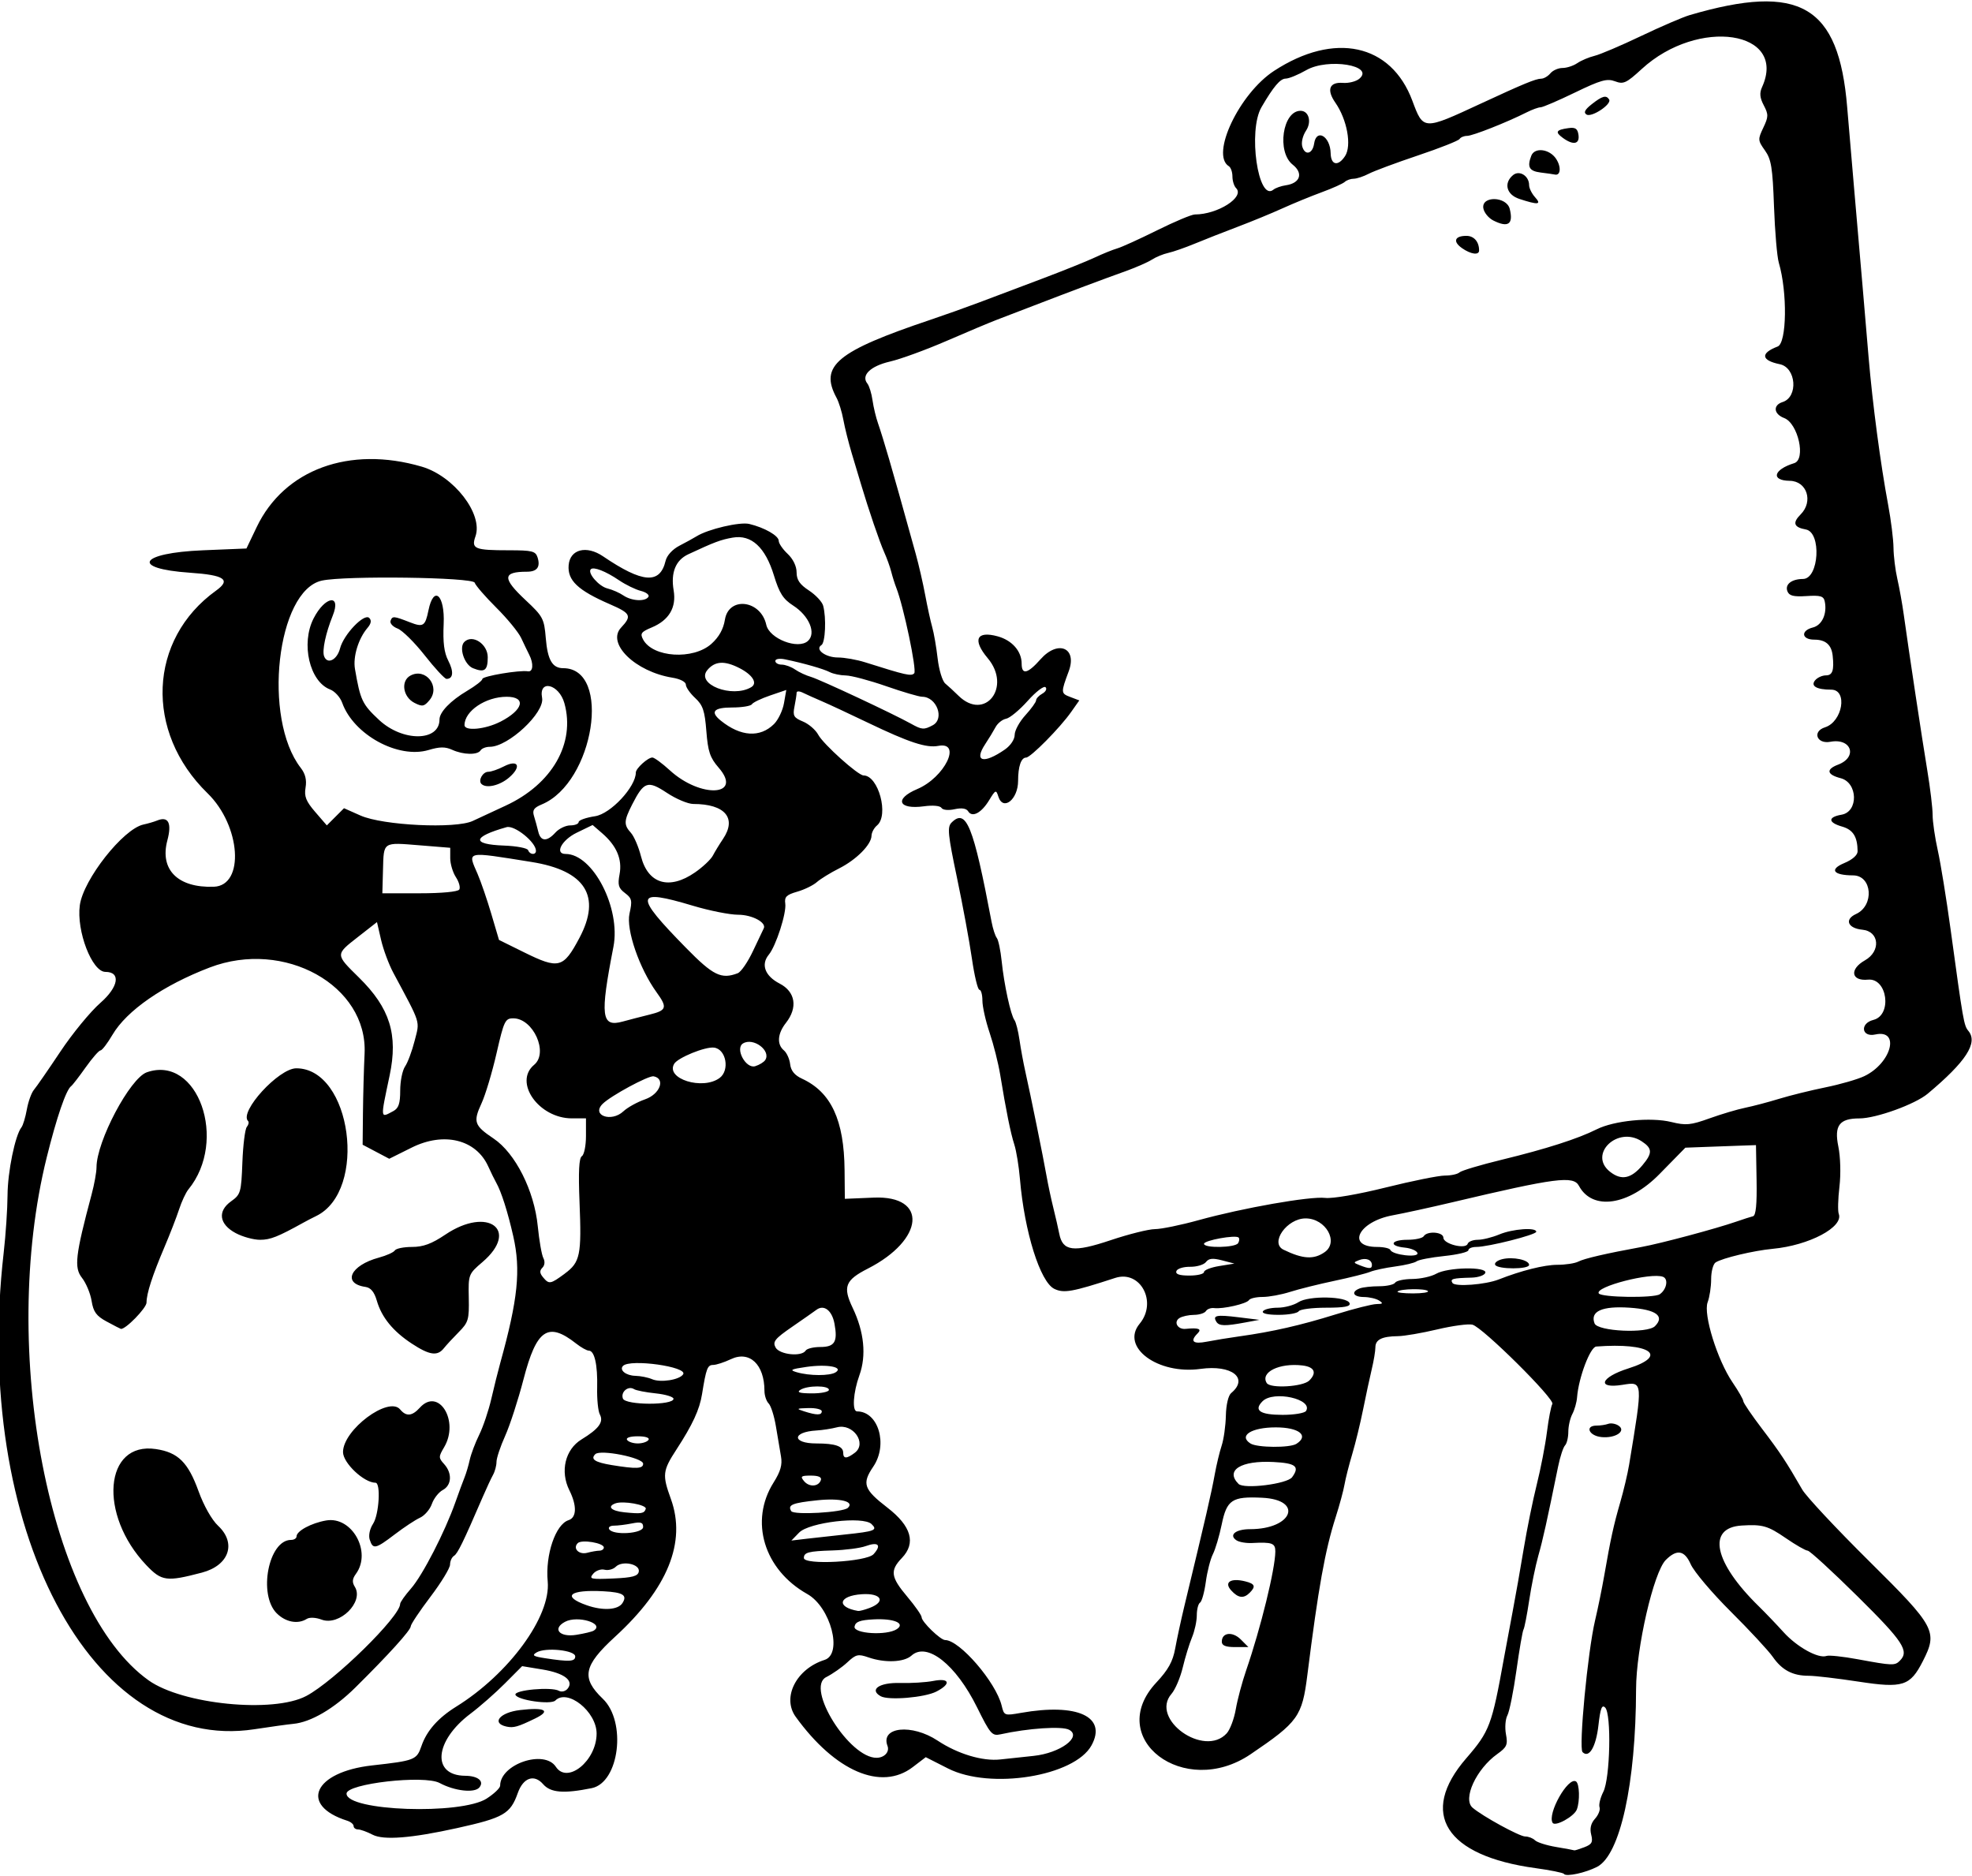 <?xml version="1.0" encoding="UTF-8" standalone="no"?>
<svg xmlns:rdf="http://www.w3.org/1999/02/22-rdf-syntax-ns#" xmlns="http://www.w3.org/2000/svg" height="525" viewBox="0 0 552 525" width="552" version="1.1" xmlns:cc="http://creativecommons.org/ns#" xmlns:dc="http://purl.org/dc/elements/1.1/">
<path d="m437.8 524.47c-0.332-0.332-3.91-1.054-7.952-1.605-25.267-3.445-32.773-15.308-19.439-30.72 6.571-7.595 7.186-9.228 10.592-28.142 0.545-3.025 1.635-8.875 2.424-13 0.788-4.125 2.176-12 3.085-17.5s2.554-13.6 3.657-18 2.389-11.036 2.857-14.746c0.469-3.711 1.149-7.226 1.511-7.813 0.801-1.296-19.503-21.438-22.364-22.186-1.118-0.292-5.551 0.303-9.852 1.323-4.301 1.02-9.246 1.869-10.988 1.888-4.486 0.048-6.332 0.96-6.332 3.127 0 1.033-0.46 3.798-1.022 6.143-0.562 2.345-1.652 7.414-2.423 11.264-0.77 3.85-2.141 9.475-3.045 12.5-0.904 3.025-1.875 6.85-2.156 8.5-0.281 1.65-1.385 5.728-2.451 9.061-3.001 9.378-4.87 19.779-7.947 44.237-1.462 11.622-2.56 13.153-15.901 22.19-18.6 12.598-40.988-4.454-26.368-20.085 3.341-3.572 4.615-5.876 5.281-9.556 0.483-2.667 1.637-7.998 2.566-11.849 6.005-24.899 7.547-31.581 8.5-36.851 0.483-2.668 1.354-6.293 1.936-8.056 0.582-1.763 1.111-5.537 1.175-8.385 0.068-3.036 0.684-5.65 1.486-6.316 5.023-4.169 0.189-7.981-8.576-6.762-11.983 1.666-22.467-6.108-17.046-12.639 5.038-6.071 0.204-15.121-6.847-12.82-12.007 3.918-14.363 4.342-17.029 3.062-3.966-1.904-8.371-15.966-9.628-30.732-0.304-3.575-1.012-7.917-1.573-9.649-1.044-3.222-2.297-9.419-3.961-19.584-0.516-3.153-1.846-8.427-2.955-11.718-1.11-3.27-2.02-7.33-2.02-9s-0.38-3.03-0.84-3.03c-0.461 0-1.407-3.938-2.101-8.75-0.694-4.812-2.581-15.02-4.192-22.683-2.531-12.036-2.737-14.126-1.51-15.353 4.114-4.114 6.099 0.804 11.211 27.786 0.365 1.925 1.023 3.95 1.463 4.501 0.44 0.551 1.053 3.475 1.363 6.5 0.666 6.506 2.531 15.09 3.585 16.499 0.411 0.55 1.04 3.025 1.397 5.5 0.357 2.475 1.104 6.525 1.661 9 1.484 6.603 4.981 23.808 5.894 29 0.435 2.475 1.297 6.525 1.915 9 0.618 2.475 1.368 5.753 1.667 7.284 0.96 4.916 3.971 5.293 14.386 1.804 5.069-1.698 10.653-3.093 12.41-3.1 1.756-0.007 7.236-1.131 12.177-2.498 12.429-3.438 31.233-6.744 35.482-6.237 2.03 0.242 9.237-0.999 16.936-2.916 7.371-1.835 14.818-3.337 16.55-3.337 1.732 0 3.576-0.402 4.098-0.894s5.866-2.088 11.874-3.548c12.332-2.996 21.25-5.854 26.504-8.494 4.891-2.457 15.189-3.464 20.937-2.048 4.042 0.996 5.401 0.866 10.634-1.015 3.3-1.186 7.8-2.525 10-2.975 2.2-0.45 6.475-1.577 9.5-2.505 3.025-0.928 8.875-2.374 13-3.213 4.125-0.839 9.013-2.25 10.862-3.135 7.607-3.642 10.125-13.209 3.069-11.659-3.865 0.849-4.375-3.115-0.524-4.081 5.319-1.335 3.911-11.8-1.516-11.267-4.726 0.464-5.258-2.922-0.849-5.408 4.497-2.535 4.037-8.107-0.706-8.567-4.106-0.398-5.117-2.88-1.791-4.395 5.171-2.356 4.537-10.788-0.813-10.813-5.598-0.026-6.761-1.656-2.465-3.451 2.293-0.958 3.728-2.23 3.72-3.297-0.032-4.057-1.265-6.027-4.322-6.904-3.99-1.144-4.065-2.657-0.165-3.333 4.766-0.826 4.567-8.967-0.25-10.215-3.894-1.009-4.175-2.483-0.724-3.795 5.558-2.113 3.734-7.505-2.164-6.398-3.808 0.714-5.151-2.889-1.508-4.046 4.93-1.56 6.43-10.54 1.75-10.54-4.093 0-5.845-1.015-4.516-2.617 0.631-0.761 1.993-1.383 3.026-1.383 1.848 0 2.331-1.402 1.895-5.5-0.325-3.058-1.972-4.5-5.14-4.5-3.595 0-3.887-2.53-0.393-3.407 2.557-0.642 4.018-3.839 3.319-7.264-0.309-1.516-1.182-1.778-5.1-1.528-3.659 0.233-4.87-0.072-5.361-1.351-0.736-1.918 1.167-3.413 4.372-3.435 4.492-0.031 5.231-13.054 0.785-13.851-3.366-0.603-3.803-1.862-1.458-4.206 3.624-3.624 1.774-9.348-3.042-9.412-5.365-0.071-4.59-3.138 1.25-4.943 3.343-1.033 1.093-11.143-2.81-12.626-2.949-1.121-3.194-3.603-0.442-4.476 4.44-1.409 3.819-9.65-0.798-10.594-5.235-1.07-5.472-3.092-0.581-4.952 2.562-0.974 2.755-15.201 0.318-23.455-0.487-1.65-1.092-8.738-1.344-15.752-0.39-10.865-0.766-13.185-2.543-15.679-1.985-2.788-2.007-3.091-0.455-6.345 1.461-3.063 1.475-3.714 0.132-6.276-1.103-2.106-1.231-3.443-0.485-5.079 7.206-15.816-17.859-19.604-33.669-5.087-4.327 3.973-5.12 4.338-7.485 3.445-2.229-0.841-3.988-0.348-11.19 3.137-4.7 2.279-9.04 4.14-9.64 4.14-0.603 0-2.37 0.643-3.927 1.429-5.54 2.795-15.1 6.571-16.65 6.571-0.861 0-1.809 0.393-2.106 0.874-0.297 0.481-5.537 2.553-11.645 4.604-6.107 2.051-12.303 4.355-13.769 5.12-1.465 0.765-3.362 1.393-4.214 1.396-0.853 0.003-1.978 0.401-2.5 0.883s-3.425 1.785-6.45 2.896c-3.025 1.111-7.975 3.142-11 4.515s-8.65 3.687-12.5 5.143-9.25 3.579-12 4.717-6.125 2.315-7.5 2.615c-1.375 0.3-3.424 1.145-4.553 1.878s-4.504 2.209-7.5 3.28c-6.135 2.195-15.091 5.553-25.447 9.543-3.85 1.483-8.575 3.296-10.5 4.028s-8.225 3.38-14 5.885-12.892 5.103-15.815 5.776c-5.508 1.266-8.206 3.876-6.373 6.163 0.523 0.652 1.173 2.761 1.444 4.686 0.271 1.925 0.972 4.85 1.558 6.5 0.586 1.65 1.977 6.15 3.092 10 1.856 6.408 3.036 10.604 7.45 26.5 0.84 3.025 2.03 8.2 2.644 11.5s1.5 7.35 1.969 9c0.469 1.65 1.152 5.602 1.518 8.781 0.366 3.18 1.327 6.33 2.136 7 0.809 0.67 2.462 2.195 3.674 3.388 7.407 7.295 14.999-2.411 8.203-10.487-4.339-5.156-3.143-7.751 2.814-6.106 4.015 1.109 6.686 4.163 6.686 7.646 0 3.22 1.681 2.83 5.269-1.222 4.903-5.538 10.356-3.234 7.908 3.341-2.23 5.991-2.219 6.193 0.409 7.192l2.548 0.969-2.29 3.249c-3.12 4.44-11.34 12.75-12.6 12.75-1.39 0-2.24 2.47-2.24 6.51 0 5.226-4.207 8.564-5.532 4.389-0.626-1.973-0.783-1.909-2.573 1.034-2.179 3.584-4.739 4.938-5.871 3.106-0.506-0.819-1.822-1.022-3.804-0.587-1.747 0.384-3.3 0.228-3.668-0.368-0.374-0.605-2.397-0.792-4.884-0.452-7.204 0.987-8.413-2.067-1.906-4.816 7.691-3.249 12.627-13.378 5.892-12.09-3.326 0.636-8.205-0.97-19.654-6.467-5.225-2.509-11.075-5.235-13-6.057-1.925-0.823-4.287-1.883-5.25-2.357-0.996-0.49-1.75-0.481-1.75 0.022 0 0.486-0.267 2.218-0.593 3.849-0.518 2.589-0.218 3.12 2.366 4.191 1.628 0.674 3.556 2.34 4.285 3.702 1.41 2.64 11.15 11.39 12.68 11.39 4.174 0 7.177 11.168 3.765 14-0.825 0.685-1.514 1.977-1.532 2.872-0.048 2.493-4.251 6.724-9.102 9.164-2.402 1.208-5.199 2.931-6.217 3.83-1.018 0.898-3.493 2.103-5.5 2.676-2.998 0.857-3.592 1.45-3.325 3.321 0.377 2.641-2.595 11.861-4.61 14.304-2.276 2.759-1.074 5.963 3.035 8.088 4.432 2.293 5.134 6.715 1.75 11.017-2.354 2.992-2.573 6.006-0.559 7.678 0.792 0.658 1.58 2.397 1.75 3.865 0.212 1.831 1.252 3.104 3.309 4.054 8.167 3.768 11.8 11.575 11.927 25.631l0.073 8 8.089-0.34c15.22-0.64 14.182 11.795-1.66 19.876-6.341 3.235-7.055 5.09-4.229 10.995 3.21 6.707 3.87 13.325 1.879 18.844-1.75 4.83-2.09 10.12-0.66 10.12 5.987 0 8.719 9.301 4.54 15.458-3.232 4.763-2.684 6.357 3.947 11.473 6.711 5.177 8.074 9.909 4.062 14.096-3.382 3.53-3.128 5.338 1.527 10.857 2.2 2.609 4 5.193 4 5.742 0 1.256 5.277 6.373 6.573 6.373 4.058 0 14.241 11.812 15.827 18.357 0.678 2.8 0.785 2.84 5.396 2.025 15.796-2.792 24.164 1.06 19.757 9.094-4.754 8.665-28.344 12.467-40.157 6.471l-6.24-3.167-3.661 2.793c-8.814 6.723-21.705 1.175-32.744-14.091-3.91-5.408 0.149-13.41 8.079-15.927 5.159-1.637 1.713-14.757-4.844-18.442-12.141-6.824-16.238-20.416-9.413-31.228 1.931-3.059 2.471-4.959 2.063-7.263-0.304-1.716-0.942-5.494-1.418-8.394-0.476-2.901-1.395-5.803-2.042-6.45-0.64-0.65-1.17-2.23-1.17-3.51 0-7.416-4.179-11.36-9.409-8.878-1.866 0.886-4.104 1.61-4.973 1.61-1.561 0-1.944 1.012-3.087 8.149-0.697 4.354-2.633 8.545-7.169 15.52-3.879 5.965-4.005 7.085-1.555 13.845 4.377 12.076-0.878 25.043-15.624 38.555-8.857 8.115-9.532 11.524-3.439 17.357 6.728 6.441 4.616 23.462-3.104 25.023-7.838 1.585-11.51 1.286-13.59-1.106-2.521-2.899-5.575-1.837-7.098 2.468-2.066 5.84-3.944 6.926-16.953 9.807-12.84 2.844-20.634 3.454-23.696 1.857-1.542-0.804-3.366-1.465-4.054-1.469-0.688-0.003-1.25-0.426-1.25-0.939 0-0.513-0.797-1.186-1.772-1.495-13.604-4.318-9.4-13.663 6.968-15.488 11.932-1.331 12.459-1.538 13.791-5.423 1.457-4.25 4.649-7.871 9.708-11.012 14.796-9.187 26.547-25.255 25.633-35.047-0.698-7.475 2.203-16.001 5.836-17.154 2.281-0.724 2.374-4.063 0.232-8.357-2.651-5.314-1.184-11.448 3.408-14.252 4.855-2.964 6.25-4.87 5.116-6.989-0.494-0.923-0.831-4.304-0.749-7.514 0.15-6.38-0.74-10.34-2.34-10.34-0.564 0-2.154-0.888-3.534-1.974-7.891-6.207-11.096-4.039-14.736 9.974-1.5 5.775-3.817 12.917-5.149 15.871s-2.421 6.223-2.421 7.264-0.434 2.674-0.965 3.629c-0.531 0.955-1.839 3.761-2.907 6.236-5.434 12.595-6.999 15.802-8.017 16.431-0.611 0.378-1.112 1.482-1.112 2.454 0 0.972-2.475 5.033-5.5 9.026-3.025 3.993-5.5 7.704-5.5 8.246 0 1.082-6.186 7.918-15.5 17.127-5.999 5.932-12.481 9.724-17.392 10.175-1.435 0.132-6.324 0.81-10.864 1.506-45.599 6.99-78.986-56.42-70.194-133.32 0.576-5.03 1.063-12.3 1.084-16.15 0.035-6.565 2.126-16.757 3.898-19 0.434-0.55 1.112-2.8 1.506-5 0.394-2.2 1.289-4.675 1.989-5.5 0.7-0.825 4.031-5.639 7.402-10.698 3.371-5.059 8.41-11.193 11.198-13.632 5.102-4.46 5.784-8.67 1.407-8.67-3.751 0-8.153-11.46-7.166-18.66 0.988-7.21 12.141-21.36 17.798-22.58 1.284-0.28 3.01-0.78 3.835-1.12 3.143-1.295 4.171 0.692 2.871 5.553-2.194 8.202 2.941 13.329 12.995 12.978 8.714-0.3 7.591-17.08-1.751-26.17-17.685-17.21-16.597-43.07 2.385-56.71 4.265-3.06 2.394-4.35-7.299-5.01-16.789-1.15-14.23-5.54 3.659-6.28l12.149-0.5 2.871-6c7.72-16.132 25.997-22.824 46.188-16.909 9.025 2.644 17.224 13.264 15.051 19.496-1.226 3.516-0.272 3.913 9.395 3.913 6.462 0 7.427 0.241 7.983 1.991 0.851 2.682-0.133 4.009-2.974 4.009-6.866 0-6.949 1.814-0.364 7.964 4.857 4.537 5.187 5.158 5.641 10.64 0.506 6.104 1.838 8.396 4.878 8.396 13.685 0 8.639 32.04-6.005 38.131-2.238 0.931-2.69 1.612-2.169 3.272 0.362 1.153 0.898 3.109 1.193 4.347 0.663 2.784 2.427 2.875 4.803 0.25 0.995-1.1 2.865-2 4.155-2s2.345-0.422 2.345-0.939 2.067-1.249 4.594-1.628c4.35-0.65 11.41-8.22 11.41-12.23 0-1.15 3.36-4.2 4.63-4.2 0.537 0 2.733 1.61 4.881 3.577 8.652 7.925 20.627 7.252 13.649-0.767-2.391-2.748-2.971-4.477-3.417-10.185-0.448-5.737-0.968-7.275-3.142-9.29-1.43-1.32-2.6-3.01-2.6-3.74 0-0.765-1.596-1.589-3.75-1.936-10.41-1.676-18.53-9.596-14.374-14.02 3.068-3.266 2.718-3.999-3.126-6.535-8.98-3.897-11.911-6.671-11.555-10.939 0.371-4.451 4.973-5.634 9.626-2.476 11.087 7.526 15.938 7.877 17.51 1.269 0.361-1.516 1.937-3.236 3.888-4.244 1.805-0.932 3.956-2.115 4.781-2.629 3.225-2.01 12.103-4.091 14.748-3.457 4.289 1.028 8.252 3.3 8.252 4.731 0 0.715 1.125 2.357 2.5 3.649 1.519 1.427 2.5 3.454 2.5 5.165 0 2.107 0.868 3.385 3.448 5.076 1.897 1.243 3.69 3.159 3.986 4.259 0.921 3.422 0.617 10.35-0.483 11.03-1.917 1.185 1.137 3.47 4.636 3.47 1.838 0 5.271 0.61 7.628 1.356 11.455 3.624 12.883 3.944 13.713 3.064 0.779-0.825-2.975-18.727-5.016-23.92-0.432-1.1-1.07-3.125-1.418-4.5-0.347-1.375-1.241-3.85-1.986-5.5-1.256-2.782-4.38-11.945-6.477-19-0.49-1.65-1.638-5.475-2.55-8.5-0.912-3.025-1.985-7.3-2.385-9.5-0.4-2.2-1.26-4.983-1.912-6.184-4.857-8.958 0.016-13.003 26.316-21.847 3.85-1.295 9.925-3.456 13.5-4.803s11.45-4.316 17.5-6.597 12.8-4.996 15-6.032 5.012-2.174 6.25-2.527c1.237-0.354 6.264-2.638 11.171-5.076 4.91-2.435 9.66-4.43 10.56-4.43 6.397 0 14.041-4.876 11.55-7.367-0.57-0.568-1.03-2.041-1.03-3.274s-0.45-2.519-1-2.859c-5.201-3.214 2.915-20.333 12.654-26.689 16.898-11.03 32.766-7.603 38.712 8.361 3.09 8.296 3.017 8.293 19.135 0.81 11.93-5.537 15.43-6.982 16.91-6.982 0.739 0 1.904-0.675 2.588-1.5 0.685-0.825 2.215-1.5 3.4-1.5 1.185 0 3.043-0.608 4.128-1.351s3.265-1.665 4.844-2.05c1.579-0.384 7.429-2.876 13-5.537 5.57-2.661 11.71-5.299 13.63-5.863 30.89-9.048 41.72-2.714 44.08 25.774 0.43 5.24 1.3 15.377 1.92 22.527 1.621 18.558 1.673 19.157 2.422 28 0.373 4.4 1.117 13.175 1.655 19.5 1.113 13.085 3.337 29.868 5.47 41.27 0.799 4.274 1.473 9.674 1.497 12 0.024 2.326 0.508 6.255 1.076 8.73 0.568 2.475 1.377 6.975 1.797 10 1.489 10.715 5.103 34.625 6.582 43.558 0.825 4.982 1.5 10.607 1.498 12.5-0.001 1.893 0.649 6.367 1.446 9.943 0.797 3.575 2.402 13.475 3.569 22 3.542 25.9 3.733 26.988 4.993 28.506 2.763 3.329-0.653 8.6-11.4 17.591-3.534 2.956-14.458 6.903-19.107 6.903-5.607 0-7.099 1.99-5.895 7.865 0.594 2.9 0.727 7.721 0.309 11.258-0.401 3.403-0.488 6.815-0.194 7.583 1.418 3.694-8.297 8.839-18.492 9.793-5.327 0.499-14.087 2.588-15.976 3.81-0.688 0.445-1.25 2.553-1.25 4.685s-0.441 5.036-0.98 6.453c-1.275 3.353 2.722 16.211 6.979 22.453 1.651 2.42 3.001 4.776 3.001 5.235 0 0.459 2.362 3.937 5.25 7.73 5.031 6.608 6.83 9.329 11.25 17.018 1.1 1.913 9.537 10.94 18.75 20.059 18.55 18.361 19.245 19.659 14.998 27.987-3.544 6.951-5.589 7.602-17.936 5.714-5.947-0.91-12.254-1.651-14.016-1.648-4.468 0.008-7.464-1.571-10.052-5.299-1.21-1.73-6.51-7.45-11.76-12.67-5.251-5.225-10.295-11.19-11.209-13.256-1.731-3.914-3.878-4.28-6.971-1.188-3.408 3.408-8.294 24.656-8.32 36.179-0.06 26.426-4.454 46.415-10.931 49.721-3.253 1.661-8.466 2.793-9.249 2.009zm5.658-7.451c2.145-0.815 2.478-1.422 1.947-3.54-0.434-1.729-0.085-3.172 1.08-4.458 0.947-1.046 1.512-2.49 1.256-3.21-0.256-0.719 0.221-2.658 1.059-4.308 1.915-3.768 2.309-21.791 0.516-23.585-0.913-0.914-1.344 0.217-1.877 4.933-0.688 6.078-2.627 9.363-4.451 7.539-1.128-1.128 1.448-28.202 3.51-36.887 0.783-3.3 1.933-8.925 2.555-12.5 1.79-10.295 2.618-14.088 4.477-20.5 0.957-3.3 2.074-8.025 2.484-10.5 3.912-23.642 3.938-23.335-1.861-22.408-7.348 1.175-6.154-2.126 1.66-4.592 11.439-3.61 6.061-7.275-8.99-6.128-1.7 0.13-4.948 8.721-5.371 14.209-0.109 1.42-0.706 3.528-1.325 4.684-0.619 1.157-1.125 3.393-1.125 4.969s-0.415 3.293-0.923 3.816-1.382 3.2-1.943 5.95c-3.155 15.467-4.252 20.409-5.542 24.959-0.786 2.773-1.93 8.37-2.542 12.438-0.612 4.068-1.33 7.748-1.596 8.178-0.265 0.429-1.156 5.576-1.978 11.438-0.823 5.862-1.961 11.525-2.528 12.586-0.568 1.061-0.749 3.439-0.403 5.285 0.552 2.942 0.253 3.624-2.417 5.526-5.897 4.199-9.768 12.588-6.935 15.029 2.778 2.394 13.133 8.061 14.73 8.061 0.923 0 2.157 0.479 2.742 1.063 0.585 0.585 3.262 1.432 5.95 1.882 2.688 0.45 4.97 0.872 5.072 0.937 0.102 0.065 1.35-0.325 2.773-0.866zm-8.847-6.837c-1.56-2.524 4.324-12.955 6.537-11.588 0.992 0.613 1.136 5.508 0.232 7.864-0.748 1.95-6.059 4.872-6.768 3.724zm13.64-107.97c-3.51-0.36-4.69-3.21-1.33-3.21 1.055 0 2.518-0.22 3.25-0.489 0.732-0.269 2.007-0.06 2.832 0.464 2.369 1.506-0.777 3.65-4.75 3.237zm-312 101.16c2.062-1.322 3.75-2.939 3.75-3.592 0-6.034 12.357-10.221 15.592-5.283 3.246 4.954 11.408-1.708 11.408-9.31 0-6.128-8.147-12.642-11.552-9.237-1.252 1.252-10.664-0.103-11.166-1.607-0.445-1.336 10.073-2.293 12.182-1.108 0.722 0.405 1.805 0.144 2.407-0.582 1.867-2.25-0.917-4.38-7.044-5.39l-5.673-0.935-4.827 4.848c-2.655 2.667-6.981 6.468-9.614 8.447-10.138 7.621-10.974 17.326-1.498 17.389 3.584 0.024 5.407 1.53 3.961 3.272-1.35 1.626-6.935 0.999-11.114-1.248-4.31-2.31-26.06 0.16-26.06 2.97 0 4.901 32 6.023 39.25 1.376zm5.5-20.133c-4.312-0.958-1.833-3.957 3.818-4.621 6.988-0.821 8.763 0.153 4.265 2.341-4.886 2.377-6.104 2.72-8.084 2.28zm147.58 8.206c7.433-0.78 13.62-5.337 9.928-7.313-1.994-1.067-11.456-0.435-19.253 1.286-2.291 0.506-2.835-0.126-6.5-7.542-5.936-12.011-14.045-18.411-18.369-14.498-2.078 1.881-7.445 2.102-12.05 0.497-2.879-1.004-3.5-0.858-5.899 1.386-1.475 1.379-4.144 3.245-5.932 4.147-5.856 2.954 6.497 22.678 14.138 22.573 2.179-0.03 3.672-1.666 3.034-3.327-2.049-5.338 6.812-6.262 14.054-1.465 5.617 3.72 12.565 5.804 17.524 5.255 1.925-0.213 6.121-0.662 9.325-0.999zm-42.806-16.697c-3.301-1.848-0.383-3.866 5.359-3.705 3.092 0.086 7.309-0.172 9.372-0.575 4.586-0.896 5.076 0.792 0.862 2.971-3.254 1.683-13.402 2.535-15.593 1.309zm96.865 10.376c0.932-1.03 2.072-4.068 2.533-6.75 0.461-2.682 1.768-7.577 2.905-10.877 4.07-11.813 8.122-28.325 8.16-33.25 0.018-2.339-0.902-2.677-6.483-2.382-1.65 0.087-3.62-0.247-4.378-0.743-2.26-1.48-0.27-3.13 3.79-3.13 11.915 0 15.064-8.239 3.363-8.797-8.433-0.402-9.875 0.559-11.315 7.544-0.652 3.164-1.757 6.878-2.454 8.253-0.698 1.375-1.589 4.862-1.98 7.749-0.391 2.887-1.119 5.501-1.617 5.809-0.498 0.308-0.906 1.898-0.906 3.533s-0.604 4.421-1.342 6.191c-0.738 1.77-1.903 5.557-2.587 8.415-0.685 2.859-2.106 6.19-3.158 7.403-6.124 7.061 9.187 17.972 15.472 11.026zm-1.38-25.66c0-2.569 3.001-2.913 5.306-0.608l2.139 2.139h-3.722c-2.68 0-3.73-0.43-3.73-1.53zm2.612-14.345c-2.073-2.291-0.107-3.537 3.968-2.514 2.703 0.678 2.988 1.423 1.22 3.191-1.693 1.693-3.224 1.494-5.188-0.676zm-258.89 29.56c7.84-4.15 26.278-22.23 26.278-25.77 0-0.465 1.368-2.403 3.039-4.306 3.234-3.683 9.488-15.835 12.408-24.108 0.97-2.75 2.132-5.9 2.581-7 0.449-1.1 1.106-3.32 1.459-4.933 0.353-1.613 1.545-4.763 2.648-7s2.628-6.767 3.389-10.067c0.761-3.3 1.883-7.8 2.494-10 4.955-17.858 5.794-26.024 3.645-35.5-1.547-6.824-3.349-12.478-4.782-15-0.468-0.825-1.472-2.87-2.23-4.546-3.413-7.54-12.405-9.745-21.427-5.253l-6.276 3.124-3.724-1.965-3.724-1.965 0.09-8.948c0.05-4.921 0.255-12.373 0.456-16.558 0.91-19.07-22.479-32.08-43.346-24.1-13.027 4.98-23.253 12.06-27.227 18.84-1.409 2.4-2.916 4.37-3.35 4.37-0.434 0-2.304 2.138-4.156 4.75-1.852 2.612-3.678 4.975-4.057 5.25-1.415 1.027-4.056 8.727-6.838 19.938-13.404 54.014 0.746 126.61 28.532 146.38 9.457 6.73 34.901 9.248 44.115 4.366zm-8.267-23.13c-5.265-5.27-2.29-20.55 4-20.55 0.85 0 1.545-0.44 1.545-0.98 0-1.516 4.107-3.73 8.277-4.461 7.232-1.269 12.844 8.789 8.34 14.947-1.027 1.404-1.106 2.336-0.306 3.617 2.634 4.218-4.309 11.068-9.307 9.181-1.611-0.608-3.368-0.691-4.149-0.196-2.468 1.564-5.913 0.922-8.4-1.566zm-36.515-13.49c-13.482-14.172-11.785-34.657 2.69-32.486 6.206 0.931 9.01 3.703 11.941 11.804 1.464 4.047 3.709 8.018 5.458 9.651 5.237 4.893 3.089 11.119-4.529 13.124-9.893 2.604-11.267 2.419-15.56-2.094zm62.544-7.107c-0.381-1.201 0.005-3.049 0.933-4.465 1.69-2.57 2.21-11.49 0.68-11.49-3.23 0-9.09-5.53-9.09-8.58 0-6.25 12.795-15.785 16-11.923 1.689 2.035 3.342 1.885 5.5-0.5 5.264-5.816 11.139 3.724 6.808 11.055-1.589 2.69-1.589 2.977 0 4.733 2.306 2.549 2.127 5.909-0.387 7.254-1.143 0.612-2.516 2.366-3.05 3.897-0.534 1.532-2.032 3.268-3.33 3.86-1.298 0.591-4.46 2.678-7.027 4.638-5.412 4.131-6.149 4.29-7.03 1.514zm11.753-54.91c-5.253-3.454-8.419-7.342-9.766-11.992-0.711-2.454-1.691-3.645-3.177-3.859-6.591-0.951-4.257-6.046 3.758-8.204 2.125-0.572 4.134-1.478 4.464-2.013 0.331-0.535 2.493-0.973 4.806-0.973 3.138 0 5.505-0.876 9.333-3.454 11.878-7.999 20.901-1.314 10.38 7.691-3.916 3.352-3.963 3.473-3.828 10.016 0.125 6.07-0.107 6.868-2.786 9.563-1.607 1.617-3.502 3.67-4.212 4.562-1.792 2.254-4.016 1.923-8.973-1.337zm-85.365-6.143c-2.92-1.584-3.747-2.712-4.238-5.783-0.336-2.098-1.553-5.013-2.705-6.478-2.245-2.854-1.848-6.29 2.693-23.292 0.765-2.84 1.384-6.27 1.384-7.63 0-7.259 9.372-24.956 14.086-26.599 14.279-4.978 22.819 19.129 11.621 32.801-0.711 0.868-1.88 3.379-2.598 5.579-0.718 2.2-2.55 6.925-4.072 10.5-3.407 8.004-5.037 13.041-5.037 15.571-0 1.535-5.962 7.635-7.197 7.362-0.167-0.037-1.936-0.952-3.931-2.035zm36.112-24.76c-4.651-2.484-5.182-6.15-1.29-8.921 2.658-1.893 2.824-2.465 3.143-10.858 0.185-4.873 0.744-9.351 1.241-9.951 0.497-0.601 0.655-1.342 0.35-1.647-2.559-2.57 8.586-14.76 13.498-14.76 15.454 0 20.082 34.24 5.582 41.34-1.1 0.53-2.675 1.35-3.5 1.81-7.247 4.02-9.348 4.85-12.226 4.85-1.818 0-4.873-0.837-6.79-1.861zm465.82 119.66c2.688-2.688 0.928-5.365-11.798-17.948-7.15-7.07-13.46-12.85-14.02-12.85-0.564 0-3.316-1.575-6.114-3.5-5.034-3.463-6.524-3.888-12.364-3.526-9.829 0.608-7.752 10.352 4.822 22.628 1.748 1.706 4.865 4.963 6.927 7.236 3.779 4.167 9.759 7.463 12.025 6.629 0.674-0.248 4.601 0.171 8.726 0.933 9.754 1.8 10.379 1.821 11.8 0.4zm-370.8-1.2c0-1.733-8.308-2.593-10.801-1.118-1.389 0.821-0.968 1.117 2.301 1.619 6.902 1.06 8.5 0.966 8.5-0.501zm5.155-7.196c3.227-1.994-4.469-4.377-8.012-2.481-3.658 1.958-1.544 4.396 3.159 3.644 2.204-0.352 4.388-0.876 4.853-1.163zm84.85-0.42c2.512-1.649-0.781-3.042-6.491-2.745-3.833 0.2-5.068 0.666-5.323 2.01-0.381 2.006 8.989 2.589 11.814 0.735zm-76.776-7.314c1.407-2.215 0.156-2.995-5.278-3.294-9.545-0.525-11.865 1.412-4.696 3.922 4.506 1.577 8.742 1.311 9.974-0.627zm69.211 1.354c4.616-1.755 3.24-4.178-2.176-3.829-6.571 0.422-7.306 3.633-1.074 4.689 0.377 0.064 1.839-0.323 3.25-0.859zm-64.646-10.149c0.404-2.12-4.626-3.181-6.447-1.36-0.718 0.718-2.133 1.09-3.143 0.826-1.011-0.264-2.442 0.248-3.181 1.138-1.22 1.469-0.706 1.591 5.559 1.319 5.423-0.235 6.97-0.648 7.213-1.923zm65.717-4.882c2.317-2.56 1.343-3.547-2.224-2.254-1.53 0.555-5.69 1.098-9.245 1.207-6.745 0.206-8.037 0.546-8.037 2.112 0 2.053 17.551 1.095 19.506-1.065zm-76.75-0.98c0.688-0.008 1.25-0.407 1.25-0.889 0-1.274-6.21-2.315-7.3-1.225-1.485 1.485 0.331 3.326 2.663 2.7 1.175-0.315 2.7-0.58 3.387-0.587zm68.75-4.528c8.387-0.88 9.221-1.209 7.428-2.927-2.368-2.268-17.461-0.489-20.259 2.389l-2.169 2.231 4.5-0.532c2.475-0.292 7.2-0.815 10.5-1.161zm-56.5-2.1c0-1.287-0.651-1.495-3.125-1-1.719 0.344-3.995 0.625-5.059 0.625s-1.656 0.45-1.316 1c1.105 1.788 9.5 1.235 9.5-0.625zm0.733-5.073c0.374-1.121-6.31-2.337-8.483-1.544-2.435 0.889-1.2 2.127 2.5 2.505 4.756 0.486 5.543 0.36 5.983-0.961zm56.56-0.272c1.975-1.781-2.102-2.805-8.507-2.135-7.069 0.739-8.405 1.293-7.325 3.04 0.715 1.157 14.415 0.374 15.833-0.905zm-7.54-7.79c0.275-0.827-0.67-1.25-2.79-1.25-2.776 0-3.034 0.207-1.925 1.543 1.45 1.748 4.09 1.584 4.715-0.293zm131.91-0.801c2.194-3.001 1.059-3.93-5.198-4.255-9.147-0.476-13.615 2.32-9.801 6.134 1.53 1.53 13.613 0.016 14.999-1.879zm-181.66-3.77c0-1.688-11.996-4.081-13.403-2.673-1.414 1.414-0.089 2.281 4.672 3.057 6.827 1.113 8.731 1.029 8.731-0.384zm59.25-3.069c3.482-2.643-0.491-8.3-5.004-7.125-1.51 0.393-4.096 0.793-5.746 0.889-6.875 0.4-6.895 3.627-0.023 3.627 5.311 0 7.523 0.766 7.523 2.607 0 1.726 0.978 1.726 3.25 0.001zm123.6-2.493c3.639-2.306 0.761-4.615-5.753-4.615-6.841 0-10.512 2.335-7.095 4.513 1.862 1.187 11.021 1.26 12.848 0.102zm-181.35-1.12c0.369-0.596-0.843-1-3-1s-3.369 0.404-3 1c0.34 0.55 1.69 1 3 1s2.66-0.45 3-1zm48.5-8c0-0.55-1.688-0.955-3.75-0.9-3.347 0.089-3.481 0.186-1.25 0.9 3.575 1.145 5 1.145 5 0zm135.56-0.096c2.049-3.315-9.095-5.797-12.179-2.712-2.56 2.56-0.73 3.81 5.62 3.81 3.235 0 6.187-0.493 6.559-1.096zm-177.06-3.4c0-0.55-2.25-1.233-5-1.518s-5.471-0.818-6.048-1.184c-1.638-1.042-3.816 0.811-3.112 2.647 0.72 1.876 14.159 1.928 14.159 0.055zm43.5-2.5c0-1.278-6.023-1.278-8 0-1.085 0.701-0.185 0.974 3.25 0.985 2.61 0.01 4.75-0.43 4.75-0.98zm134.47-2.616c2.197-2.197 1.445-3.817-1.958-4.216-6.442-0.755-11.824 1.905-9.959 4.922 0.988 1.598 10.157 1.054 11.917-0.706zm-175.27-1.745c1.338-2.107-14.807-4.37-16.819-2.357-1.149 1.149 0.778 2.72 3.424 2.789 1.48 0.039 3.591 0.462 4.691 0.941 2.38 1.036 7.71 0.195 8.705-1.372zm42.677-0.545c2.337-1.48-2.39-2.354-8.19-1.514-4.382 0.634-4.802 0.866-2.692 1.486 3.551 1.043 9.256 1.058 10.882 0.028zm-8.38-6.09c0.34-0.55 2.181-1 4.09-1 4.046 0 4.923-1.451 3.964-6.56-0.692-3.689-2.951-5.414-5.041-3.849-0.668 0.5-3.743 2.651-6.834 4.781-4.806 3.311-5.474 4.144-4.615 5.75 1.092 2.041 7.316 2.689 8.435 0.878zm121.5-3.99c9.178-1.287 17.037-3.081 26.799-6.119 5.115-1.591 10.29-2.9 11.5-2.909 1.787-0.012 1.919-0.197 0.701-0.985-0.825-0.533-2.737-0.976-4.25-0.985-3.001-0.017-3.691-1.44-1.168-2.408 0.87-0.334 3.318-0.607 5.441-0.607s4.137-0.45 4.477-1c0.34-0.55 2.504-1.016 4.809-1.035 2.305-0.019 5.316-0.679 6.691-1.465 3.213-1.837 14.351-2.039 13.739-0.25-0.235 0.688-1.96 1.289-3.833 1.338-5.348 0.138-6.069 0.338-5.357 1.491 0.7 1.133 9.228 0.488 12.951-0.979 6.3-2.48 12.77-4.1 16.4-4.1 2.271 0 4.911-0.402 5.866-0.894 1.7-0.875 7.749-2.275 17.736-4.105 5.388-0.987 20.805-5.111 26.5-7.089 1.925-0.668 4.027-1.345 4.672-1.503 0.812-0.199 1.119-3.301 1-10.098l-0.17-9.81-4 0.138c-2.2 0.076-6.647 0.237-9.882 0.359l-5.882 0.222-7.248 7.391c-8.663 8.833-18.786 10.309-22.545 3.285-1.548-2.892-6.402-2.262-35.444 4.604-6.05 1.43-13.561 3.072-16.691 3.647-9.596 1.765-13.098 8.854-4.374 8.854 1.869 0 3.548 0.38 3.731 0.845 0.556 1.409 8.031 2.252 7.572 0.853-0.216-0.659-1.821-1.339-3.566-1.511-4.54-0.45-3.93-2.19 0.77-2.19 2.167 0 4.219-0.45 4.559-1 0.96-1.554 5.5-1.207 5.5 0.421 0 1.763 6.249 3.332 6.792 1.705 0.206-0.619 1.477-1.125 2.824-1.125s4.064-0.675 6.039-1.5c3.749-1.567 10.35-2.045 10.34-0.75-0.006 0.85-13.446 4.25-16.8 4.25-1.207 0-2.194 0.414-2.194 0.92 0 0.506-3.038 1.236-6.75 1.621-3.712 0.386-7.2 1.054-7.75 1.486-0.55 0.432-3.25 1.083-6 1.447-2.75 0.364-5.9 1.037-7 1.495-1.1 0.458-5.6 1.591-10 2.518-4.4 0.927-9.993 2.321-12.428 3.099-2.436 0.778-5.896 1.414-7.691 1.414s-3.509 0.399-3.811 0.887c-0.631 1.021-7.269 2.541-9.732 2.229-0.914-0.116-1.953 0.261-2.309 0.837-0.356 0.576-1.859 1.055-3.339 1.063-1.48 0.008-3.311 0.408-4.069 0.888-1.729 1.095-0.509 3.248 1.717 3.029 3.656-0.359 4.623 0.006 3.361 1.267-2.221 2.221-1.28 3.077 2.55 2.322 2.062-0.407 6.225-1.086 9.25-1.51zm-6.541-4.078c-1.104-1.786 0.011-2.015 6.15-1.259l5.891 0.725-4 0.743c-5.661 1.051-7.289 1.009-8.041-0.209zm13.04-2.93c0.34-0.55 2.182-1 4.094-1s4.543-0.699 5.846-1.553c2.872-1.882 13.669-1.654 14.314 0.303 0.304 0.92-1.439 1.25-6.612 1.25-3.863 0-7.302 0.45-7.642 1-0.34 0.55-2.868 1-5.618 1-3.079 0-4.763-0.384-4.382-1zm65.018-12.971c-0.33-0.534 0.543-1.258 1.941-1.608 3.008-0.755 7.541 0.206 7.541 1.598 0 1.274-8.695 1.283-9.482 0.01zm44.71 17.142c2.829-2.829 0.32-4.667-7.061-5.171-7.729-0.528-11.149 0.998-9.846 4.395 0.862 2.247 14.797 2.887 16.907 0.776zm1.344-8.937c1.936-1.326 2.487-4.275 0.91-4.879-3.369-1.293-19.137 2.778-17.985 4.643 0.708 1.146 15.448 1.35 17.074 0.237zm-64.902-0.897c-0.762-0.762-7.692-0.65-8.479 0.137-0.289 0.289 1.65 0.525 4.308 0.525s4.535-0.298 4.171-0.662zm-241.62-4.869c4.336-3.186 4.746-5.174 4.144-20.07-0.343-8.486-0.147-12.313 0.656-12.809 0.63-0.38 1.15-2.92 1.15-5.64v-4.94h-3.935c-9.28 0-16.422-10.139-10.565-15 4.07-3.378-0.261-13-5.852-13-2.27 0-2.6 0.687-4.675 9.75-1.228 5.362-3.119 11.672-4.202 14.02-2.411 5.228-2.071 6.224 3.375 9.882 6.092 4.092 11.378 14.585 12.361 24.539 0.397 4.02 1.099 8.028 1.561 8.906 0.503 0.957 0.394 2.042-0.272 2.708-0.814 0.814-0.769 1.522 0.169 2.653 1.69 2.036 2.055 1.977 6.091-0.989zm178.95-0.45c0-0.543 1.913-1.298 4.25-1.677l4.25-0.689-3.454-0.904c-2.596-0.68-3.714-0.563-4.5 0.471-0.575 0.756-2.578 1.356-4.451 1.331s-3.598 0.519-3.833 1.206c-0.297 0.866 0.826 1.25 3.655 1.25 2.24 0 4.08-0.44 4.08-0.99zm47-1.953c0-1.485-1.659-2.127-3.587-1.387-1.646 0.631-1.635 0.73 0.16 1.433 2.685 1.052 3.427 1.042 3.427-0.046zm-13.223-3.616c4.045-2.834 0.31-9.443-5.338-9.443-5.233 0-10.083 6.862-6.19 8.758 5.404 2.632 8.487 2.815 11.527 0.685zm-24.236-2.51c0.363-0.587 0.43-1.295 0.151-1.575-0.822-0.822-9.692 0.784-9.692 1.755 0 1.266 8.749 1.101 9.541-0.18zm113.17-21.8c2.873-3.417 2.833-4.729-0.207-6.72-6.711-4.397-15.058 3.649-8.85 8.532 3.175 2.498 5.89 1.955 9.057-1.812zm-285.23-15.11c1.16-1.09 3.889-2.597 6.064-3.351 4.183-1.448 5.792-5.787 2.39-6.442-1.414-0.272-12.024 5.464-14.28 7.72-3.222 3.222 2.454 5.241 5.826 2.073zm-64.414-0.054c1.495-0.8 1.934-2.112 1.934-5.777 0-2.608 0.612-5.63 1.359-6.715s1.956-4.33 2.686-7.211c1.45-5.726 1.897-4.306-5.984-19.033-1.257-2.35-2.798-6.498-3.424-9.219l-1.138-4.947-5.25 4.104c-6.458 5.049-6.462 4.857 0.22 11.433 8.657 8.52 10.983 15.956 8.569 27.4-2.619 12.42-2.668 11.942 1.026 9.965zm91.322-9.259c2.938-2.149 1.843-8.121-1.562-8.515-2.492-0.288-10.129 2.827-11.141 4.545-2.468 4.187 7.952 7.444 12.702 3.97zm12.793-5.037c1.694-2.643-3.365-6.409-6.229-4.639-2.302 1.423 0.803 7.18 3.431 6.361 1.165-0.363 2.424-1.138 2.798-1.722zm-32.43-12.7c4.869-1.2 5.114-1.967 2-6.272-4.83-6.678-8.569-17.559-7.566-22.02 0.815-3.63 0.672-4.278-1.27-5.743-1.824-1.376-2.076-2.255-1.511-5.265 0.786-4.188-0.821-7.968-4.878-11.474l-2.666-2.305-4.429 2.144c-4.24 2.05-6.3 5.96-3.13 5.96 7.657 0 15.486 15.199 13.384 25.984-3.804 19.517-3.421 22.585 2.611 20.92 1.768-0.488 5.127-1.358 7.464-1.934zm24.74-11.605c0.91-0.349 2.836-3.162 4.281-6.25s2.783-5.901 2.973-6.249c0.9-1.64-3.2-3.86-7.14-3.86-2.339 0-8.011-1.125-12.605-2.5-16.412-4.912-16.693-3.213-1.958 11.81 7.562 7.71 9.841 8.822 14.448 7.055zm-44.33-9.86c6.212-11.693 1.692-18.858-13.418-21.269-18.706-2.985-17.901-3.167-15.064 3.397 0.921 2.13 2.641 7.146 3.824 11.148l2.15 7.276 6.926 3.422c9.806 4.845 11.068 4.523 15.582-3.974zm-33.628-13.544c0.355-0.574-0.069-2.133-0.941-3.465-0.88-1.34-1.59-3.73-1.59-5.33v-2.898l-8.51-0.69c-10.463-0.849-10.091-1.097-10.31 6.863l-0.18 6.56h10.441c6.175 0 10.705-0.427 11.086-1.044zm65.965-4.782c2.196-1.518 4.451-3.64 5.012-4.717s1.842-3.176 2.847-4.667c3.931-5.832 0.574-9.791-8.304-9.791-1.487 0-4.814-1.398-7.394-3.107-5.37-3.557-6.434-3.201-9.726 3.25-2.338 4.584-2.386 5.692-0.343 7.949 0.871 0.962 2.137 3.923 2.814 6.579 1.964 7.706 7.899 9.477 15.094 4.503zm-44.5-6.07c0-2.41-6.005-7.241-8.222-6.615-9.611 2.714-9.909 4.821-0.729 5.154 3.526 0.128 6.57 0.71 6.765 1.294 0.429 1.287 2.187 1.421 2.187 0.167zm-49.116-9.869c6.273 2.787 26.635 3.767 31.425 1.513 1.755-0.826 5.89-2.748 9.19-4.271 13.02-6.011 19.583-17.439 16.463-28.671-1.495-5.383-7.253-6.772-6.246-1.507 0.788 4.124-9.444 13.699-14.638 13.699-1.079 0-2.239 0.45-2.579 1-0.831 1.345-4.825 1.265-7.95-0.159-1.944-0.886-3.502-0.872-6.599 0.056-8.507 2.549-20.998-4.277-24.189-13.218-0.554-1.552-2.076-3.228-3.384-3.725-5.748-2.185-8.225-12.829-4.626-19.879 3.211-6.29 7.854-6.971 5.365-0.787-1.988 4.938-3.019 9.804-2.413 11.382 0.909 2.369 3.618 1.029 4.455-2.203 1.017-3.923 6.776-9.933 8.176-8.532 0.69 0.69 0.531 1.588-0.494 2.791-2.55 2.993-4.094 8.063-3.501 11.501 1.511 8.759 2.019 9.836 6.725 14.237 6.595 6.169 16.935 6.103 16.935-0.108 0-2.07 3.087-5.268 7.75-8.03 2.337-1.384 4.25-2.872 4.25-3.307 0-0.795 10.42-2.55 12.75-2.148 1.452 0.251 1.641-2.131 0.367-4.636-0.486-0.955-1.498-3.059-2.25-4.675-0.752-1.616-3.884-5.441-6.961-8.5s-5.805-6.208-6.062-6.997c-0.496-1.523-36.269-2.009-42.77-0.581-12.626 2.773-16.66 38.57-5.909 52.422 1.279 1.648 1.702 3.38 1.343 5.5-0.42 2.481 0.118 3.838 2.713 6.843l3.237 3.748 2.405-2.405 2.405-2.405 4.616 2.05zm33.851-8.834c-0.98-1 0.38-3.41 1.93-3.41 0.793 0 2.745-0.673 4.336-1.496 4.049-2.094 5.059 0.029 1.478 3.106-2.619 2.25-6.401 3.127-7.736 1.793zm-18.73-22.69c-3.257-1.652-3.924-6.156-1.132-7.651 4.276-2.289 8.467 3.106 5.336 6.87-1.494 1.796-2.012 1.892-4.204 0.781zm2.859-13.306c-2.846-3.622-6.265-6.999-7.598-7.506-1.333-0.507-2.218-1.481-1.967-2.165 0.509-1.388 0.855-1.362 5.418 0.415 3.734 1.454 4.284 1.099 5.195-3.358 1.464-7.157 4.63-4.302 4.254 3.836-0.238 5.157 0.121 8.008 1.296 10.279 1.58 3.056 1.381 5.084-0.499 5.084-0.508 0-3.253-2.963-6.099-6.585zm13.519 3.598c-2.425-0.976-4.017-5.774-2.439-7.352 2.253-2.253 6.561 0.558 6.561 4.28 0 3.709-0.89 4.372-4.122 3.072zm148.87 22.76c1.595-1.105 2.75-2.833 2.75-4.114 0-1.215 1.35-3.687 3-5.494s3-3.684 3-4.173c0-0.489 0.784-1.327 1.742-1.863 0.958-0.536 1.361-1.346 0.895-1.8-0.466-0.454-2.712 1.266-4.992 3.822s-4.997 4.806-6.038 5c-1.041 0.194-2.373 1.253-2.96 2.353-0.587 1.1-1.893 3.247-2.903 4.771-3.241 4.893-0.479 5.644 5.506 1.498zm-64.612-7.139c1.176-1.172 2.43-3.796 2.786-5.832l0.648-3.702-4.535 1.545c-2.494 0.85-4.787 1.953-5.095 2.452-0.308 0.499-2.784 0.906-5.501 0.906-5.223 0-6.268 1.209-3.191 3.692 5.556 4.483 10.987 4.825 14.888 0.939zm-76.63-0.63c6.45-3.3 7.4-7 1.79-7-5.87 0-11.8 3.99-11.8 7.93 0 1.752 5.8 1.208 10.006-0.938zm121.06 0.968c3.381-1.81 1.091-7.954-2.971-7.972-0.877-0.004-5.42-1.338-10.095-2.966-4.675-1.627-9.744-2.974-11.264-2.993-1.52-0.019-3.545-0.44-4.5-0.937-1.739-0.904-7.329-2.501-12.486-3.567-1.573-0.325-2.75-0.132-2.75 0.451 0 0.56 0.8 1.019 1.778 1.019s2.665 0.614 3.75 1.365c1.085 0.751 3.098 1.687 4.473 2.079 2.441 0.697 23.03 10.336 28 13.108 3.037 1.694 3.6 1.732 6.066 0.412zm-50.82-10.65c1.866-1.098 0.409-3.457-3.307-5.352-4.187-2.136-6.872-1.966-8.975 0.568-3.288 3.962 6.922 7.939 12.282 4.785zm-11.14-12.131c2.109-1.885 3.351-4.103 3.778-6.75 1.069-6.631 10.056-5.527 11.583 1.424 0.856 3.897 8.899 7.014 11.658 4.517 2.383-2.157 0.353-7.025-4.128-9.902-2.807-1.802-3.871-3.461-5.372-8.378-2.429-7.956-6.326-11.547-11.549-10.642-3.34 0.579-5.086 1.233-12.441 4.662-3.542 1.651-4.944 5.11-4.098 10.115 0.808 4.785-1.301 8.346-6.141 10.368-2.964 1.239-3.301 1.709-2.41 3.374 2.706 5.056 14.017 5.773 19.121 1.213zm-17.628-13.163c0.33-0.534-0.626-1.278-2.124-1.654-1.498-0.376-4.251-1.72-6.117-2.986-3.718-2.523-7.115-3.849-7.886-3.078-1.018 1.018 2.239 4.786 4.645 5.375 1.375 0.337 3.388 1.22 4.473 1.963 2.296 1.573 6.143 1.781 7.009 0.38zm178.42-115.18c4.034-0.582 4.966-3.379 1.923-5.772-4.51-3.552-2.84-15.074 2.19-15.074 2.314 0 3.173 3.066 1.552 5.541-0.978 1.493-1.407 3.384-1.033 4.56 0.803 2.53 2.864 1.948 3.288-0.929 0.638-4.335 4.527-2.054 4.628 2.715 0.071 3.348 2.094 3.742 4.031 0.786 1.91-2.915 0.58-10.218-2.724-14.959-2.517-3.611-1.671-5.816 2.121-5.527 1.609 0.123 3.664-0.39 4.567-1.14 4.499-3.734-8.741-5.905-14.819-2.43-2.268 1.297-4.86 2.364-5.759 2.37-1.54 0.011-3.41 2.218-6.788 8.012-3.836 6.579-0.939 26.588 3.341 23.079 0.595-0.488 2.161-1.043 3.48-1.233zm49.308 17.586c-2.63-1.843-2.06-3.432 1.24-3.432 2.12 0 3.55 1.65 3.55 4.082 0 1.407-2.304 1.094-4.794-0.65zm8.79-7.722c-1.375-0.693-2.644-2.261-2.82-3.485-0.501-3.49 6.516-3.283 7.395 0.218 1.076 4.287-0.425 5.359-4.575 3.267zm7.25-6.058c-3.59-1.176-4.44-4.42-1.75-6.652 1.78-1.477 4.5 0.211 4.5 2.794 0 0.852 0.745 2.372 1.655 3.378 1.913 2.114 0.907 2.224-4.405 0.481zm6-7.376c-3.223-0.4-3.858-1.528-2.643-4.695 0.939-2.448 5.124-1.922 6.956 0.874 1.481 2.26 1.268 4.764-0.372 4.384-0.38-0.088-2.154-0.342-3.941-0.563zm6.193-9.695c-2.252-1.647-1.908-2.252 1.557-2.734 1.961-0.273 2.569 0.137 2.82 1.902 0.371 2.61-1.468 2.959-4.377 0.832zm6.636-6.533c-0.898-0.555-0.486-1.369 1.472-2.91 2.941-2.313 4.042-2.608 4.851-1.298 0.804 1.301-4.893 5.092-6.323 4.207z"/>
</svg>
